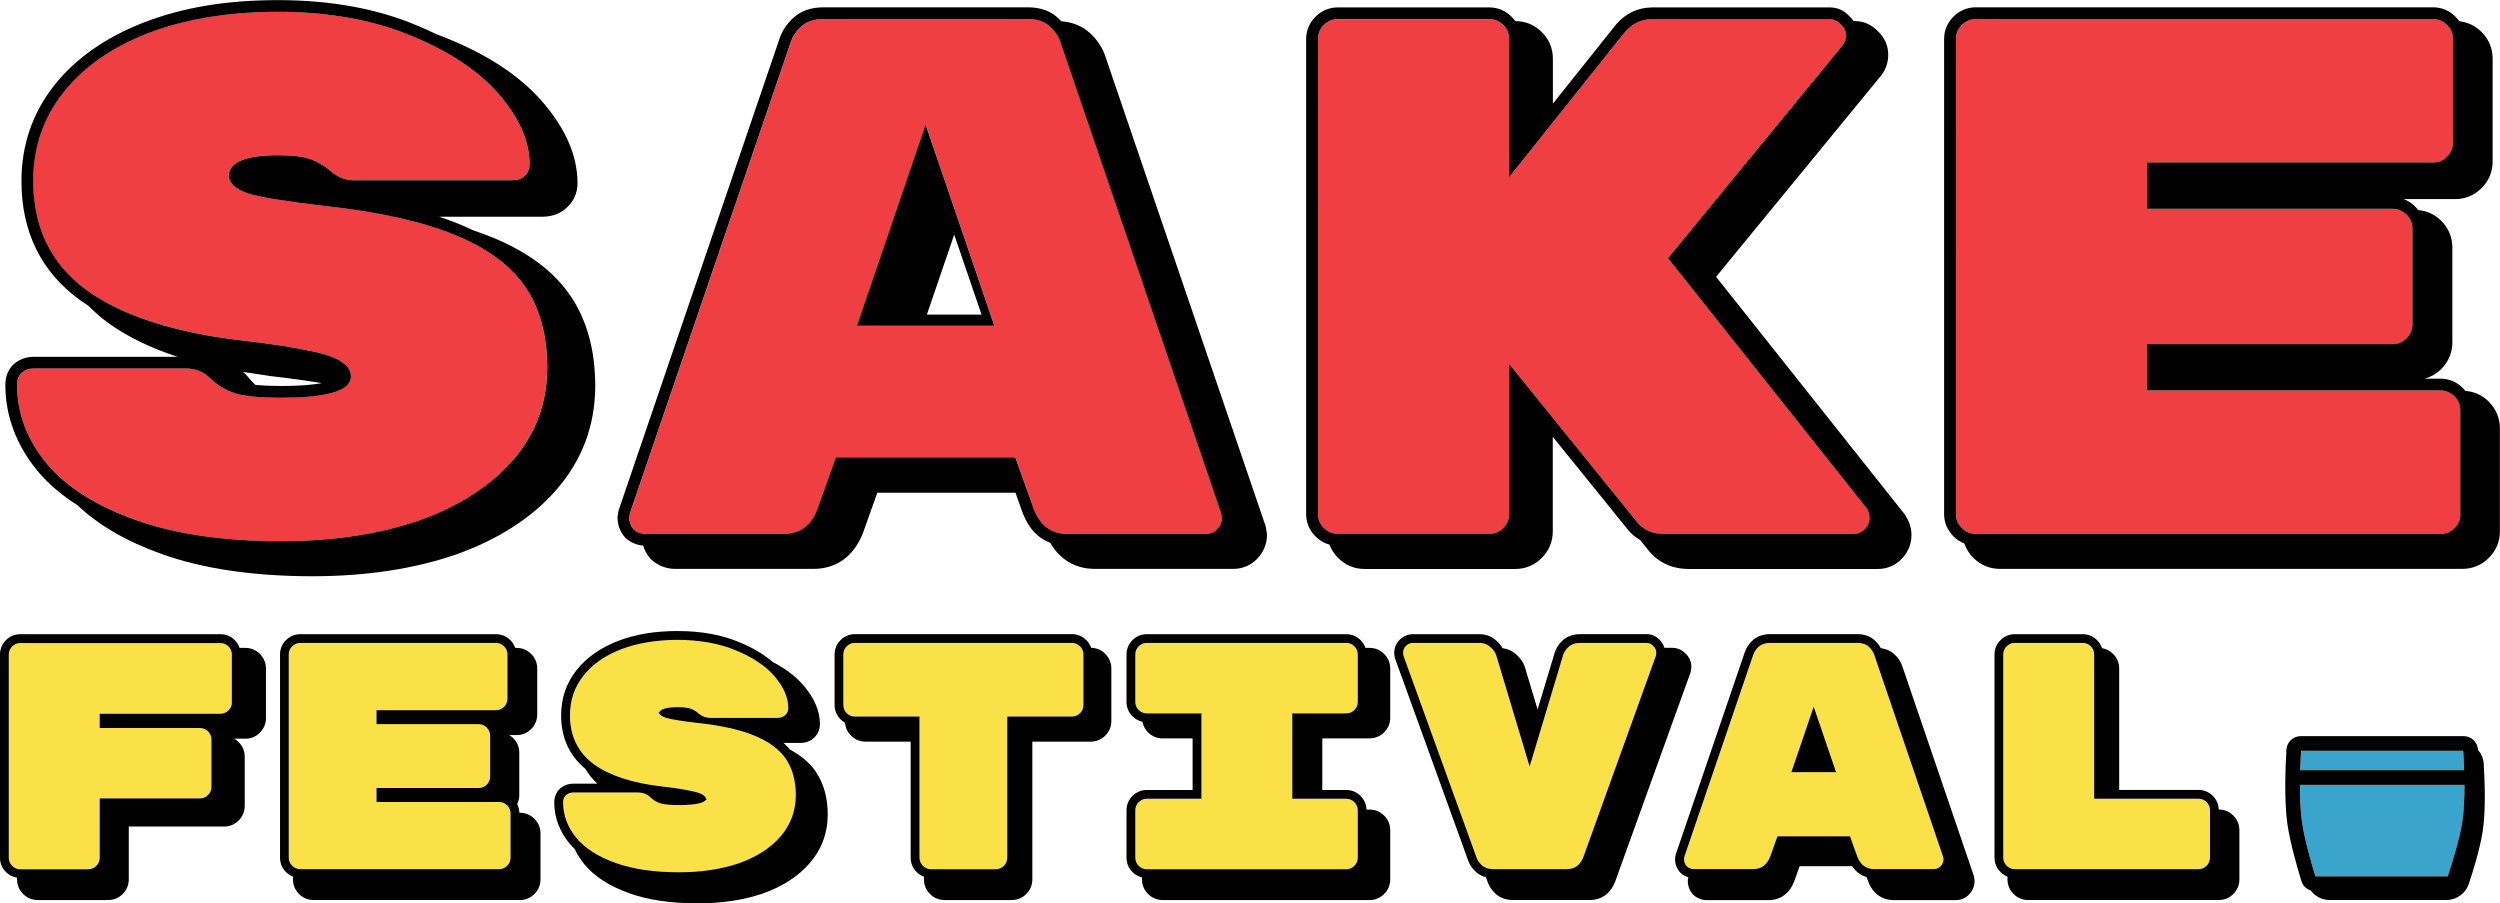 <svg xmlns="http://www.w3.org/2000/svg" id="b" data-name="Layer 2" width="458.18" height="165.55" viewBox="0 0 458.18 165.55"><g id="c" data-name="Layer 1"><g><path d="m24.82,95.28c7.24,2.59,16.22,3.91,26.68,3.91,9.39,0,17.87-1.27,25.21-3.78,7.32-2.59,13.12-6.31,17.24-11.05,4.2-4.83,6.33-10.54,6.33-16.98,0-5.9-1.36-10.89-4.04-14.82-2.68-3.93-7.08-7.15-13.07-9.57-5.91-2.42-13.88-4.18-23.72-5.26-6.98-.81-11.68-1.57-13.99-2.28h-.02s-.02-.01-.02-.01c-2.33-.8-3.5-1.89-3.5-3.23,0-2.5,3.04-3.77,9.03-3.77,2.81,0,4.84.26,6.2.81,1.34.53,2.52,1.26,3.52,2.17,1.25,1.07,2.65,1.61,4.17,1.61h28.97c.99,0,1.73-.26,2.27-.79l.02-.02.02-.02c.61-.53.92-1.25.92-2.14,0-4.11-1.86-8.38-5.53-12.67-3.67-4.29-9.06-7.92-16.03-10.78-4.95-2.09-10.54-3.45-16.68-4.07.02,0,.03,0,.05,0-.14-.01-.28-.02-.42-.04-.4-.04-.8-.07-1.2-.1-.2-.02-.41-.03-.62-.05-.42-.03-.84-.05-1.26-.08-.2-.01-.41-.02-.61-.03-.44-.02-.89-.04-1.33-.05-.19,0-.37-.01-.56-.02-.62-.01-1.24-.02-1.87-.02-.01,0-.02,0-.04,0,0,0,0,0,0,0-1.09,0-2.16.02-3.22.06-.07,0-.14,0-.21,0-.96.04-1.91.09-2.84.16-.19.01-.37.03-.56.04-.81.07-1.61.15-2.41.24-.28.03-.56.07-.84.1-.71.09-1.42.19-2.11.3-.31.05-.62.1-.93.15-.68.12-1.36.25-2.03.38-.27.06-.54.11-.81.17-.73.16-1.44.33-2.15.51-.17.05-.35.09-.52.14-.8.22-1.59.45-2.36.69-.07.02-.13.04-.2.06-.86.28-1.69.57-2.52.88,0,0,0,0-.01,0-6.74,2.61-11.95,6.24-15.63,10.92-3.63,4.6-5.47,9.91-5.52,15.91,0,.09,0,.17,0,.26,0,0,0,0,0,0,0,.48.01.96.03,1.43,0,.12.01.24.02.36.02.4.05.79.09,1.18,0,.07.01.15.02.22.1.98.25,1.94.45,2.87,0,.02,0,.03.01.05.61,2.85,1.69,5.44,3.21,7.76.01.02.02.04.04.06.25.38.51.75.78,1.11.02.03.04.05.06.08.17.22.34.44.52.66,0-.01,0-.02-.01-.03,1.3,1.6,2.84,3.05,4.63,4.35,6.52,4.64,16.04,7.73,28.29,9.16,5.44.62,9.62,1.26,12.42,1.89,2.85.54,4.84,1.21,5.91,2.02h0c1.16.72,1.75,1.62,1.75,2.7,0,1.78-2.03,2.96-6.06,3.52-.01,0-.03,0-.04,0-.32.04-.65.08-.99.12-.07,0-.13.01-.2.02-.3.03-.61.05-.92.08-.17.01-.35.03-.53.04-.16.01-.34.02-.51.03-.36.02-.73.04-1.1.05-.78.03-1.6.04-2.46.04-3.4,0-6.05-.22-7.9-.66h-.02s-.02-.01-.02-.01c-1.88-.54-3.59-1.53-5.1-2.94h-.01s-.01-.02-.01-.02c-.94-.94-2.12-1.49-3.53-1.68h0s-.03,0-.04,0c-.15-.02-.3-.04-.45-.05-.18-.01-.37-.02-.57-.02H6.23s-.01,0-.02,0c-.88,0-1.61.26-2.23.78-.01.01-.03.02-.04.03-.03.03-.04.06-.07.08-.49.54-.74,1.21-.74,2.07,0,.06,0,.11,0,.17.03,4.49,1.41,8.68,4.12,12.57.1.15.22.3.33.45.09.12.17.24.26.36.19.25.39.5.59.75.02.02.03.04.04.06,0,0,0,0,0,0,.02.02.04.05.06.07,3.57,4.28,9.06,7.78,16.3,10.37Z" style="fill: #ef3f43;"></path><path d="m189.46,93.28c1.15,3.02,3.19,4.56,6.06,4.56h25.47c.82,0,1.48-.26,2.02-.81.63-.63.94-1.34.94-2.16h0l-.13-.81L194.45,7.98v-.02s-.01-.02-.01-.02c-.36-1.16-1.04-2.21-2.02-3.1-.98-.89-2.34-1.35-4.04-1.35h-37.46c-1.7,0-3.06.45-4.04,1.35-.98.89-1.66,1.93-2.01,3.07v.02s-.01.02-.01.02l-29.38,86.11-.13.81h0c0,.82.26,1.52.81,2.16h0c.63.54,1.34.81,2.16.81h25.47c2.86,0,4.91-1.55,6.07-4.6l3.11-8.7.26-.72h32.88l.26.72m-7.13-24.84h-22.15l.97-2.85,9.57-28.03,2.04-5.98,2.04,5.98,9.57,28.03.97,2.85h-3.01Z" style="fill: #ef3f43;"></path><path d="m304.89,97.84h34.77c.82,0,1.48-.26,2.02-.81.63-.64.94-1.34.94-2.16,0-.62-.18-1.21-.54-1.75l-35.85-45.14-.54-.68.55-.67,31.38-38.27c.46-.55.68-1.17.68-1.89,0-.78-.3-1.45-.9-1.98l-.05-.04-.04-.05c-.21-.23-.44-.4-.69-.55h0s0,0-.01,0c-.14-.08-.28-.14-.42-.19-.07-.02-.14-.05-.21-.07-.06-.01-.12-.03-.18-.04-.15-.03-.3-.05-.47-.05h-32.48s-.07,0-.1,0c-1.01.01-1.93.23-2.77.64-.77.38-1.48.92-2.11,1.64l-.02.02s0,0,0,0l-19.35,24.25-1.92,2.41V7.14c0-1-.35-1.83-1.08-2.56-.62-.62-1.31-.96-2.12-1.05-.01,0-.02,0-.04,0-.13-.01-.26-.02-.39-.02,0,0,0,0,0,0h-27.76s-.04,0-.05,0c-.97.01-1.79.36-2.51,1.08-.73.73-1.08,1.56-1.08,2.56v87.06c0,1,.35,1.84,1.08,2.56.73.73,1.56,1.08,2.56,1.08h27.76c1,0,1.83-.35,2.56-1.08.73-.73,1.08-1.56,1.08-2.56v-27.49l1.92,2.37,21.53,26.61c1.18,1.45,2.76,2.15,4.85,2.15Z" style="fill: #ef3f43;"></path><path d="m359.55,96.76s.02.02.04.03c.72.7,1.54,1.05,2.52,1.05h85.17c1,0,1.83-.35,2.56-1.08.73-.73,1.08-1.56,1.08-2.56v-19c0-1-.35-1.83-1.08-2.56-.7-.7-1.52-1.05-2.48-1.07-.03,0-.06,0-.08,0h-53.77v-8.49h45.01c1,0,1.83-.35,2.56-1.08.73-.73,1.08-1.56,1.08-2.56v-17.52c0-1-.35-1.83-1.08-2.56-.57-.57-1.21-.91-1.94-1.03,0,0,0,0-.01,0-.2-.03-.4-.05-.6-.05,0,0,0,0,0,0h-37.51s-6.43,0-6.43,0h-1.08v-8.49h52.42c1,0,1.83-.35,2.56-1.08.73-.73,1.08-1.56,1.08-2.56V7.14c0-1-.35-1.83-1.08-2.56-.62-.62-1.31-.96-2.12-1.05-.01,0-.02,0-.03,0-.13-.01-.26-.02-.4-.02,0,0,0,0,0,0h-83.82s-.04,0-.06,0c-.93.01-1.73.34-2.42,1-.03.03-.05.05-.08.07-.03.03-.06.07-.09.1-.66.7-.99,1.51-.99,2.46v87.06c0,.98.34,1.81,1.05,2.53.01.01.02.02.03.03Z" style="fill: #ef3f43;"></path></g><g><path d="m3.71,159.29h12.46c.56,0,1.07-.21,1.48-.62.41-.41.62-.92.62-1.48v-10.88h18.38c.56,0,1.07-.21,1.48-.62.41-.4.62-.92.62-1.48v-8.71c0-.56-.21-1.07-.62-1.48-.4-.41-.92-.62-1.48-.62h-18.38v-2.61h22.13c.56,0,1.07-.21,1.48-.62.4-.41.62-.92.62-1.48v-8.77c0-.56-.21-1.07-.62-1.48-.4-.41-.92-.62-1.48-.62H3.71c-.56,0-1.07.21-1.48.62-.41.4-.62.92-.62,1.48v37.26c0,.56.21,1.07.62,1.48.4.41.92.62,1.48.62Z" style="fill: #fae147;"></path><path d="m55.02,159.29h36.45c.56,0,1.07-.21,1.48-.62.41-.41.62-.92.62-1.48v-8.13c0-.56-.21-1.07-.62-1.48s-.92-.62-1.48-.62h-22.47v-2.56h18.73c.56,0,1.07-.21,1.48-.62.41-.4.62-.92.62-1.48v-7.5c0-.56-.21-1.07-.62-1.48-.4-.41-.92-.62-1.48-.62h-18.73v-2.56h21.9c.56,0,1.07-.21,1.48-.62.41-.4.62-.92.62-1.48v-8.13c0-.56-.21-1.07-.62-1.48-.4-.41-.92-.62-1.48-.62h-35.88c-.56,0-1.07.21-1.48.62-.4.41-.62.92-.62,1.48v37.26c0,.56.21,1.07.62,1.48.4.41.92.62,1.48.62Z" style="fill: #fae147;"></path><path d="m112.85,158.16c3.16,1.13,7.06,1.7,11.6,1.7,4.08,0,7.77-.55,10.97-1.65,3.23-1.14,5.79-2.79,7.61-4.88,1.89-2.17,2.84-4.73,2.84-7.62,0-2.64-.61-4.87-1.82-6.65-1.21-1.77-3.17-3.22-5.84-4.29-2.57-1.05-6.03-1.82-10.29-2.29-2.95-.34-4.92-.66-5.88-.95-.47-.16-.8-.34-.98-.54l-.34-.36.33-.37c.23-.26.94-.68,3.18-.68,1.12,0,1.94.1,2.45.31.52.21.97.48,1.35.83.64.55,1.36.82,2.14.82h12.4c.69,0,1.11-.26,1.35-.5.38-.33.57-.78.57-1.31,0-1.89-.84-3.83-2.49-5.77-1.63-1.9-4-3.5-7.06-4.76-3.05-1.29-6.65-1.95-10.71-1.95s-7.37.58-10.35,1.71c-2.96,1.15-5.29,2.77-6.92,4.84-1.65,2.09-2.48,4.53-2.48,7.26,0,3.86,1.49,6.9,4.44,9.03,2.87,2.04,7.03,3.4,12.36,4.02,2.31.26,4.09.54,5.27.8,1.43.27,2.05.56,2.35.79.2.12.34.25.41.39l.22.39-.34.29c-.42.35-1.57.76-4.73.76-1.39,0-2.51-.09-3.25-.27-.72-.21-1.37-.58-1.96-1.13-.6-.6-1.39-.91-2.34-.91h-11.82c-.51,0-.97.16-1.32.46l-.05.04c-.33.33-.5.78-.5,1.3,0,2.35.82,4.54,2.43,6.52,1.59,1.91,4.02,3.46,7.21,4.6Z" style="fill: #fae147;"></path><path d="m169.15,158.67c.4.41.92.62,1.48.62h11.88c.56,0,1.07-.21,1.48-.62.4-.41.62-.92.62-1.48v-25.88h11.86c.56,0,1.07-.21,1.48-.62.4-.41.62-.92.62-1.48v-9.29c0-.56-.21-1.07-.62-1.48-.4-.41-.92-.62-1.48-.62h-39.8c-.56,0-1.07.21-1.48.62-.41.4-.62.92-.62,1.48v9.29c0,.56.21,1.07.62,1.48.4.41.92.62,1.48.62h11.86v25.88c0,.56.21,1.07.62,1.48Z" style="fill: #fae147;"></path><path d="m210.17,159.29h36.57c.56,0,1.07-.21,1.48-.62.4-.41.62-.92.62-1.48v-8.71c0-.56-.21-1.07-.62-1.48-.41-.41-.92-.62-1.48-.62h-9.9v-15.65h9.9c.56,0,1.07-.21,1.48-.62.4-.41.62-.92.62-1.48v-8.71c0-.56-.21-1.07-.62-1.48-.41-.41-.92-.62-1.48-.62h-36.57c-.56,0-1.07.21-1.48.62-.41.4-.62.92-.62,1.48v8.71c0,.56.21,1.07.62,1.48.4.41.92.62,1.48.62h10.02v15.65h-10.02c-.56,0-1.07.21-1.48.62-.41.4-.62.92-.62,1.48v8.71c0,.56.21,1.07.62,1.48.4.41.92.62,1.48.62Z" style="fill: #fae147;"></path><path d="m270.61,157.2c.18.5.52.98,1,1.42l.03.03c.52.43,1.2.64,2.01.64h13.44c.82,0,1.49-.22,2-.63l.03-.03c.49-.44.85-.98,1.07-1.6l13.28-36.85.07-.5v-.04c0-.49-.18-.9-.58-1.26-.33-.36-.75-.54-1.23-.54h-12.17c-.86,0-1.57.24-2.09.72-.49.45-.84.98-1.02,1.57l-6.12,20.37-6.12-20.39c-.18-.55-.54-1.04-1.08-1.51-.52-.51-1.2-.76-2.02-.76h-12.17c-.49,0-.94.19-1.3.56-.33.33-.5.76-.5,1.25v.04l.07.5,13.4,37.02Z" style="fill: #fae147;"></path><path d="m343.48,159.29h10.9c.49,0,.92-.17,1.25-.5.37-.37.56-.82.56-1.3v-.04l-.07-.43-12.58-36.88c-.18-.59-.52-1.12-1.02-1.57-.52-.48-1.23-.72-2.09-.72h-16.03c-.86,0-1.57.24-2.09.72-.49.44-.83.97-1.01,1.55l-12.59,36.9-.07.43v.04c0,.47.16.91.48,1.27l.03.03.03.03c.36.31.8.48,1.27.48h10.9c1.47,0,2.52-.78,3.1-2.32l1.31-3.68h13.31l1.32,3.69c.59,1.53,1.63,2.31,3.1,2.31Zm-15.17-17.79l4.1-12,4.1,12h-8.19Z" style="fill: #f9e147;"></path><path d="m369.24,159.29h33.68c.56,0,1.07-.21,1.48-.62.4-.4.62-.92.62-1.48v-8.71c0-.56-.21-1.07-.62-1.48s-.92-.62-1.48-.62h-19.13v-26.45c0-.56-.21-1.07-.62-1.48-.4-.41-.92-.62-1.48-.62h-12.46c-.56,0-1.07.21-1.48.62s-.62.92-.62,1.48v37.26c0,.56.21,1.07.62,1.48.41.41.92.62,1.48.62Z" style="fill: #f9e147;"></path></g><g><path d="m421.88,150.59c.45,3.21,1.73,7.65,2.46,10.05h24.26c.8-2.4,2.19-6.85,2.68-10.07.3-1.98.39-4.39.39-6.7h-30.15c0,2.32.08,4.74.36,6.73Z" style="fill: #3ba4cc;"></path><path d="m421.72,137.61c-.06.97-.12,2.2-.16,3.56h30.05c-.04-1.35-.11-2.58-.17-3.56h-29.72Z" style="fill: #3ba4cc;"></path></g><g><path d="m104.47,54.11c-3.04-4.46-7.91-8.06-14.48-10.7-1.04-.42-2.14-.83-3.29-1.21-.87-.42-1.77-.82-2.72-1.2-1.1-.45-2.27-.88-3.5-1.28h18.9c2.24,0,3.66-.88,4.48-1.66,1.3-1.15,1.98-2.71,1.98-4.52,0-4.89-2.11-9.84-6.28-14.71-3.98-4.67-9.77-8.57-17.18-11.62-.79-.33-1.6-.65-2.42-.95-1.17-.57-2.38-1.11-3.64-1.63-7.22-3.05-15.76-4.61-25.35-4.61s-17.44,1.36-24.49,4.05c-7.08,2.74-12.65,6.64-16.56,11.6-3.97,5.04-5.99,10.93-5.99,17.51,0,9.31,3.61,16.66,10.73,21.82.49.35,1.01.69,1.53,1.03,1.12,1.15,2.36,2.22,3.73,3.22h.01s.01.02.01.02c3.46,2.46,7.67,4.51,12.6,6.12H6.23c-1.4,0-2.68.46-3.69,1.33l-.06.05-.06.06c-.94.94-1.44,2.21-1.44,3.68,0,5.7,1.98,11.01,5.88,15.78,1.95,2.34,4.41,4.45,7.35,6.31,3.82,3.64,8.98,6.64,15.4,8.93,7.56,2.71,16.87,4.08,27.66,4.08,9.71,0,18.5-1.32,26.14-3.93h.02s.02-.01.02-.01c7.83-2.77,14.07-6.78,18.54-11.93,4.71-5.41,7.1-11.81,7.1-19.03,0-6.54-1.54-12.12-4.59-16.58Zm-10.52,30.25c-4.11,4.74-9.92,8.46-17.24,11.05-7.34,2.51-15.82,3.78-25.21,3.78-10.46,0-19.44-1.31-26.68-3.91-7.24-2.59-12.73-6.08-16.3-10.37-.02-.02-.04-.05-.06-.07,0,0,0,0,0,0-.02-.02-.03-.04-.04-.06-.2-.25-.4-.5-.59-.75-.09-.12-.18-.24-.26-.36-.11-.15-.22-.3-.33-.45-2.71-3.89-4.08-8.08-4.12-12.57,0-.06,0-.11,0-.17,0-.86.25-1.54.74-2.07.02-.03.04-.06.07-.08.01-.01.03-.02.04-.03.62-.52,1.35-.78,2.23-.78,0,0,.01,0,.02,0h27.63c.19,0,.38,0,.57.02.15.01.3.03.45.05.01,0,.03,0,.04,0h0c1.41.18,2.59.74,3.53,1.68h.01s.01.02.01.02c1.5,1.42,3.22,2.41,5.1,2.94h.02s.02.01.02.01c1.85.44,4.51.66,7.9.66.87,0,1.68-.02,2.46-.04.38-.01.75-.03,1.1-.05.17,0,.34-.02.51-.03.18-.01.35-.02.53-.04.31-.02.62-.05.92-.08.07,0,.13-.01.2-.02.34-.04.67-.07.99-.12.01,0,.03,0,.04,0,4.03-.56,6.06-1.74,6.06-3.52,0-1.07-.59-1.98-1.75-2.7h0c-1.07-.8-3.06-1.48-5.91-2.02-2.8-.63-6.97-1.27-12.42-1.89-12.25-1.43-21.77-4.51-28.29-9.16-1.79-1.3-3.32-2.75-4.63-4.35,0,.01,0,.02.01.03-.18-.22-.35-.44-.52-.66-.02-.03-.04-.05-.06-.08-.27-.36-.53-.73-.78-1.11-.01-.02-.02-.04-.04-.06-1.53-2.32-2.6-4.9-3.21-7.76,0-.02,0-.03-.01-.05-.2-.93-.35-1.88-.45-2.87,0-.07-.01-.15-.02-.22-.04-.39-.07-.78-.09-1.18,0-.12-.01-.24-.02-.36-.02-.47-.03-.94-.03-1.43,0,0,0,0,0,0,0-.09,0-.17,0-.26.05-6,1.89-11.31,5.52-15.91,3.68-4.67,8.89-8.31,15.63-10.92,0,0,0,0,.01,0,.82-.31,1.66-.61,2.52-.88.06-.02.13-.04.2-.06.77-.25,1.56-.48,2.36-.69.17-.05.35-.09.52-.14.71-.18,1.42-.35,2.15-.51.27-.06.54-.12.81-.17.67-.14,1.34-.26,2.03-.38.31-.05.62-.1.93-.15.7-.11,1.4-.21,2.11-.3.28-.04.56-.07.84-.1.79-.09,1.6-.17,2.41-.24.19-.02.37-.03.56-.04.93-.07,1.88-.12,2.84-.16.07,0,.14,0,.21,0,1.06-.04,2.13-.06,3.22-.06,0,0,0,0,0,0,.01,0,.02,0,.04,0,.63,0,1.25,0,1.87.02.19,0,.37.01.56.02.45.01.89.03,1.33.05.2,0,.41.02.61.03.42.02.84.05,1.26.08.21.01.41.03.62.05.4.03.8.07,1.2.1.14.01.28.02.42.04-.02,0-.03,0-.05,0,6.14.62,11.73,1.97,16.68,4.07,6.97,2.86,12.36,6.48,16.03,10.78,3.67,4.29,5.53,8.55,5.53,12.67,0,.88-.31,1.6-.92,2.14l-.02.02-.02.02c-.54.53-1.29.79-2.27.79h-28.97c-1.52,0-2.92-.54-4.17-1.61-1-.9-2.18-1.63-3.52-2.17-1.36-.54-3.39-.81-6.2-.81-5.99,0-9.03,1.27-9.03,3.77,0,1.34,1.18,2.43,3.5,3.23h.02s.02.01.02.01c2.3.71,7.01,1.47,13.99,2.28,9.83,1.07,17.81,2.84,23.72,5.26,5.99,2.41,10.38,5.63,13.07,9.57,2.68,3.93,4.04,8.92,4.04,14.82,0,6.44-2.13,12.15-6.33,16.98Zm-49.43-16.2l5.11.77c3.77.43,6.89.87,9.34,1.29-1.59.29-3.95.52-7.46.52-1.78,0-3.33-.07-4.67-.19-.12-.1-.24-.21-.36-.32-1.02-1.01-1.3-1.64-1.9-2l-.05-.07Z" style="fill: #010101;"></path><g><path d="m171.68,28.82l-2.04-5.98-2.04,5.98-9.57,28.03-.97,2.85h25.17l-.97-2.85-9.57-28.03Zm-1.81,28.84l5.01-14.66,5.01,14.66h-10.01Z" style="fill: #010101;"></path><path d="m232.14,97.53l-.13-.81-.04-.26-.09-.25-29.24-85.7c-.53-1.7-1.51-3.2-2.91-4.48-1.38-1.26-3.14-1.97-5.23-2.14-.2-.22-.41-.43-.64-.64-1.39-1.27-3.24-1.91-5.49-1.91h-37.46c-2.25,0-4.1.64-5.49,1.91-1.26,1.15-2.15,2.5-2.62,4.03l-29.37,86.09-.06.17-.03.17-.13.81-.03.18v.18c0,1.31.46,2.55,1.33,3.56l.11.13.13.11c.9.77,1.97,1.22,3.12,1.31.26.85.69,1.64,1.29,2.34l.16.19.19.16c1.21,1.04,2.68,1.58,4.25,1.58h25.36c4.21,0,7.42-2.36,9.06-6.64v-.03s.02-.03.02-.03l2.59-7.25h25.32l1.32,3.69v.02s.02.02.02.02c1.22,3.18,3.12,4.73,5.03,5.44,1.79,3.1,4.63,4.78,8.17,4.78h25.36c1.67,0,3.15-.61,4.3-1.75,1.23-1.23,1.89-2.77,1.89-4.43v-.27l-.04-.26Zm-8.19-2.66c0,.82-.31,1.52-.94,2.16-.54.54-1.21.81-2.02.81h-25.47c-2.86,0-4.9-1.54-6.06-4.56l-3.12-8.74-.26-.72h-32.88l-.26.72-3.11,8.7c-1.17,3.06-3.21,4.6-6.07,4.6h-25.47c-.82,0-1.52-.26-2.16-.81h0c-.54-.64-.81-1.34-.81-2.16h0s.13-.81.13-.81L144.84,7.95v-.02s.01-.02.01-.02c.35-1.14,1.03-2.17,2.01-3.07.98-.89,2.34-1.35,4.04-1.35h37.46c1.7,0,3.06.45,4.04,1.35.98.89,1.66,1.94,2.02,3.1v.02s.01.02.01.02l29.37,86.08.13.81h0Z" style="fill: #010101;"></path></g><path d="m349.27,94.53l-.07-.11-.08-.11-34.61-43.58,30.15-36.76c.91-1.1,1.4-2.46,1.4-3.93,0-1.65-.67-3.17-1.88-4.3-1.13-1.22-2.65-1.88-4.3-1.88h-.18c-.22-.33-.48-.65-.8-.93-.94-1.03-2.16-1.57-3.55-1.57h-32.48c-2.61,0-4.83,1.02-6.6,3.02l-.04.04-.03.04-11.6,14.54v-8.27c0-1.84-.7-3.51-2.02-4.84-1.32-1.32-3-2.02-4.84-2.02h-.04c-.2-.28-.42-.55-.67-.8-1.12-1.12-2.53-1.71-4.09-1.71h-27.76c-1.55,0-2.97.59-4.09,1.71-1.12,1.12-1.71,2.53-1.71,4.09v87.06c0,1.55.59,2.97,1.71,4.09.74.74,1.62,1.25,2.57,1.51.34.9.87,1.72,1.58,2.44,1.32,1.32,2.99,2.02,4.84,2.02h27.64c1.84,0,3.51-.7,4.84-2.02,1.32-1.32,2.02-3,2.02-4.84v-17.36l13.76,17.01c.64.78,1.39,1.41,2.23,1.88l1.6,1.98c1.78,2.19,4.32,3.35,7.34,3.35h34.62c1.67,0,3.15-.61,4.3-1.75,1.23-1.24,1.89-2.77,1.89-4.43,0-1.27-.36-2.46-1.08-3.54Zm-7.59,2.5c-.54.54-1.21.81-2.02.81h-34.77c-2.09,0-3.67-.71-4.85-2.15l-21.53-26.61-1.92-2.37v27.49c0,1-.35,1.83-1.08,2.56-.73.73-1.56,1.08-2.56,1.08h-27.76c-1,0-1.83-.35-2.56-1.08-.73-.72-1.08-1.56-1.08-2.56V7.14c0-1,.35-1.84,1.08-2.56.71-.71,1.53-1.06,2.51-1.08.02,0,.04,0,.05,0h27.76s0,0,0,0c.13,0,.27,0,.39.02.01,0,.02,0,.04,0,.81.09,1.5.44,2.12,1.05.73.73,1.08,1.56,1.08,2.56v25.34l1.92-2.41,19.35-24.25s0,0,0,0l.02-.02c.63-.72,1.34-1.26,2.11-1.64.84-.42,1.76-.63,2.77-.64.04,0,.07,0,.1,0h32.48c.16,0,.32.02.47.05.06.01.12.02.18.04.07.02.14.04.21.07.15.05.29.11.42.19,0,0,0,0,.01,0h0c.25.14.48.32.69.55l.04.05.05.04c.59.53.9,1.2.9,1.98,0,.73-.22,1.34-.68,1.89l-31.38,38.27-.55.67.54.68,35.85,45.14c.36.54.54,1.12.54,1.75,0,.82-.31,1.52-.94,2.16Z" style="fill: #010101;"></path><path d="m456.16,73.64c-1.2-1.2-2.68-1.88-4.32-2-.14-.18-.3-.36-.47-.53-1.12-1.12-2.53-1.71-4.09-1.71h-2.95c1.15-.3,2.21-.9,3.1-1.79,1.32-1.32,2.02-2.99,2.02-4.84v-17.44c0-1.84-.7-3.51-2.02-4.84-1.18-1.18-2.64-1.86-4.25-1.99-.17-.23-.36-.46-.58-.67-.61-.61-1.3-1.05-2.06-1.34h9.43c1.84,0,3.52-.7,4.84-2.02,1.32-1.32,2.02-2.99,2.02-4.84V10.71c0-1.84-.7-3.51-2.02-4.84-1.14-1.14-2.55-1.82-4.1-1.98-.2-.29-.43-.57-.7-.84-1.12-1.12-2.53-1.71-4.09-1.71h-83.82c-1.55,0-2.97.59-4.09,1.71-1.12,1.12-1.71,2.53-1.71,4.09v87.06c0,1.55.59,2.97,1.71,4.09.59.59,1.27,1.03,2,1.32.33.97.88,1.86,1.65,2.63,1.32,1.32,2.99,2.02,4.84,2.02h84.8c1.84,0,3.51-.7,4.84-2.02,1.32-1.32,2.02-2.99,2.02-4.84v-18.92c0-1.84-.7-3.51-2.02-4.84Zm-5.24,20.56c0,1-.35,1.83-1.08,2.56-.73.73-1.56,1.08-2.56,1.08h-85.17c-.98,0-1.81-.34-2.52-1.05-.01-.01-.02-.02-.04-.03-.01-.01-.02-.02-.03-.03-.7-.72-1.05-1.54-1.05-2.53V7.14c0-.95.33-1.76.99-2.46.03-.03.06-.07.09-.1.03-.03.05-.05.08-.07.69-.66,1.48-.99,2.42-1,.02,0,.04,0,.06,0h83.82s0,0,0,0c.13,0,.27,0,.4.02.01,0,.02,0,.03,0,.81.09,1.51.43,2.12,1.05.73.73,1.08,1.56,1.08,2.56v19c0,1-.35,1.83-1.08,2.56-.73.73-1.56,1.08-2.56,1.08h-52.42v8.49h7.5s37.51,0,37.51,0c0,0,0,0,0,0,.21,0,.41.02.6.05,0,0,0,0,.01,0,.73.12,1.37.46,1.94,1.03.73.73,1.08,1.56,1.08,2.56v17.52c0,1-.35,1.83-1.08,2.56-.73.73-1.56,1.08-2.56,1.08h-45.01v8.49h7.5s46.27,0,46.27,0c.03,0,.06,0,.08,0,.96.02,1.77.37,2.48,1.07.73.73,1.08,1.56,1.08,2.56v19Z" style="fill: #010101;"></path></g><g><path d="m455.2,139.97c-.06-.98-.46-1.87-1.06-2.56,0-.02,0-.04,0-.06-.09-1.37-1.25-2.44-2.64-2.44h-29.82c-1.4,0-2.56,1.08-2.64,2.46h0c-.19,3.23-.43,9.29.17,13.59.48,3.42,1.82,8.05,2.57,10.51.26.84.9,1.47,1.71,1.73.8,1.08,2.08,1.75,3.5,1.75h21.34c1.89,0,3.55-1.19,4.14-2.97.74-2.23,2.06-6.45,2.54-9.63.6-3.96.37-9.46.18-12.38Zm-33.48-2.37h29.72c.06.98.13,2.2.17,3.56h-30.05c.04-1.35.1-2.58.16-3.56Zm29.56,12.95c-.49,3.22-1.88,7.67-2.68,10.07h-24.26c-.73-2.4-2.01-6.84-2.46-10.05-.28-1.99-.37-4.41-.36-6.73h30.15c0,2.31-.09,4.72-.39,6.7Z" style="fill: #010101;"></path><path d="m47.64,119.85c-.73-.73-1.65-1.11-2.66-1.11h-1.06c-.18-.52-.48-1.01-.89-1.42-.71-.72-1.62-1.09-2.62-1.09H3.71c-1,0-1.91.38-2.62,1.09-.71.72-1.09,1.62-1.09,2.62v37.26c0,1,.38,1.91,1.09,2.62.57.57,1.27.93,2.04,1.04v.32c0,1.02.38,1.94,1.11,2.66.73.73,1.65,1.11,2.66,1.11h12.93c1.02,0,1.94-.38,2.66-1.11.73-.73,1.11-1.65,1.11-2.66v-9.7h17.48c1.02,0,1.94-.38,2.66-1.11.73-.73,1.11-1.65,1.11-2.66v-9.04c0-1.02-.38-1.94-1.11-2.66-.25-.25-.53-.46-.82-.63h2.05c1.02,0,1.94-.38,2.66-1.11.73-.73,1.11-1.65,1.11-2.66v-9.1c0-1.01-.38-1.94-1.11-2.66Zm-5.14,8.86c0,.56-.21,1.07-.62,1.48-.41.41-.92.62-1.48.62h-22.13v2.61h18.38c.56,0,1.07.21,1.48.62.41.41.62.92.62,1.48v8.71c0,.56-.21,1.07-.62,1.48-.4.41-.92.62-1.48.62h-18.38v10.88c0,.56-.21,1.07-.62,1.48-.4.41-.92.62-1.48.62H3.71c-.56,0-1.07-.21-1.48-.62-.41-.41-.62-.92-.62-1.48v-37.26c0-.56.21-1.07.62-1.48.4-.41.92-.62,1.48-.62h36.68c.56,0,1.07.21,1.48.62.41.41.62.92.62,1.48v8.77Z" style="fill: #010101;"></path><path d="m97.95,150.07c-.73-.73-1.65-1.11-2.66-1.11h-.1c-.01-.56-.15-1.1-.4-1.58.25-.51.38-1.06.38-1.65v-7.78c0-1.02-.38-1.94-1.11-2.66-.22-.22-.46-.41-.72-.57h1.35c1.02,0,1.94-.38,2.66-1.11.73-.73,1.11-1.65,1.11-2.66v-8.44c0-1.02-.38-1.94-1.11-2.66-.73-.73-1.65-1.11-2.66-1.11h-.27c-.18-.52-.48-1.01-.89-1.42-.71-.71-1.62-1.09-2.62-1.09h-35.88c-1,0-1.91.38-2.62,1.09-.72.72-1.09,1.62-1.09,2.62v37.26c0,1,.38,1.9,1.09,2.62.38.38.81.66,1.28.84v.52c0,1.01.38,1.93,1.11,2.66.73.73,1.65,1.11,2.66,1.11h37.83c1.02,0,1.94-.38,2.66-1.11.73-.73,1.11-1.65,1.11-2.66v-8.44c0-1.01-.38-1.94-1.11-2.66Zm-4.38,7.12c0,.56-.21,1.07-.62,1.48-.4.41-.92.62-1.48.62h-36.45c-.56,0-1.07-.21-1.48-.62-.41-.41-.62-.92-.62-1.48v-37.26c0-.56.21-1.07.62-1.48.41-.41.92-.62,1.48-.62h35.88c.56,0,1.07.21,1.48.62.4.41.62.92.62,1.48v8.13c0,.56-.21,1.07-.62,1.48-.4.41-.92.62-1.48.62h-21.9v2.56h18.73c.56,0,1.07.21,1.48.62.41.4.62.92.62,1.48v7.5c0,.56-.21,1.07-.62,1.48-.4.41-.92.62-1.48.62h-18.73v2.56h22.47c.56,0,1.07.21,1.48.62s.62.92.62,1.48v8.13Z" style="fill: #010101;"></path><path d="m149.54,141.46c-1.1-1.61-2.69-2.98-4.75-4.08-.36-.43-.75-.84-1.19-1.22h3.08c1.23,0,2.02-.49,2.48-.93.72-.64,1.11-1.54,1.11-2.54,0-2.35-1-4.72-2.97-7.03-1.42-1.67-3.34-3.12-5.69-4.34-1.62-1.4-3.65-2.61-6.08-3.61-3.23-1.37-7.05-2.06-11.32-2.06s-7.77.61-10.92,1.81c-3.24,1.25-5.8,3.05-7.62,5.35-1.88,2.38-2.83,5.16-2.83,8.26,0,4.1,1.49,7.4,4.43,9.82.59,1,1.32,1.91,2.2,2.74h-4.41c-.9,0-1.72.3-2.38.86l-.06.05-.06.06c-.64.64-.98,1.49-.98,2.45,0,2.73.94,5.26,2.79,7.54.3.36.63.69.97,1.03.46.98,1.05,1.92,1.79,2.82,1.84,2.21,4.59,3.97,8.17,5.26,3.45,1.24,7.68,1.86,12.58,1.86,4.41,0,8.41-.6,11.91-1.8,3.61-1.28,6.5-3.14,8.57-5.53,2.22-2.55,3.34-5.56,3.34-8.96,0-3.06-.73-5.69-2.17-7.8Zm-6.52,11.87c-1.82,2.1-4.38,3.74-7.61,4.88-3.2,1.09-6.89,1.65-10.97,1.65-4.54,0-8.44-.57-11.6-1.7-3.19-1.14-5.62-2.69-7.21-4.6-1.61-1.98-2.43-4.17-2.43-6.52,0-.52.17-.97.5-1.3l.05-.04c.35-.3.81-.46,1.32-.46h11.82c.95,0,1.74.31,2.34.91.58.55,1.24.93,1.96,1.13.75.18,1.86.27,3.25.27,3.16,0,4.32-.42,4.73-.76l.34-.29-.22-.39c-.08-.14-.22-.27-.41-.39-.31-.23-.93-.53-2.35-.79-1.18-.27-2.96-.54-5.27-.8-5.33-.62-9.49-1.97-12.36-4.02-2.94-2.14-4.44-5.18-4.44-9.03,0-2.73.83-5.17,2.48-7.26,1.63-2.07,3.96-3.7,6.92-4.84,2.97-1.13,6.45-1.71,10.35-1.71s7.66.65,10.71,1.95c3.06,1.26,5.44,2.86,7.06,4.76,1.65,1.94,2.49,3.88,2.49,5.77,0,.54-.19.98-.57,1.31-.24.23-.66.5-1.35.5h-12.4c-.78,0-1.5-.28-2.14-.82-.38-.35-.83-.62-1.35-.83-.51-.2-1.34-.31-2.45-.31-2.24,0-2.95.43-3.18.68l-.33.37.34.36c.18.2.52.38.98.54.96.29,2.93.61,5.88.95,4.26.46,7.72,1.23,10.29,2.29,2.66,1.07,4.63,2.52,5.84,4.29,1.21,1.78,1.82,4.01,1.82,6.65,0,2.89-.96,5.45-2.84,7.62Z" style="fill: #010101;"></path><path d="m202.59,119.84c-.71-.71-1.62-1.1-2.61-1.11-.18-.52-.48-1.01-.89-1.42-.72-.72-1.62-1.09-2.62-1.09h-39.8c-1,0-1.91.38-2.62,1.09-.71.71-1.09,1.62-1.09,2.62v9.29c0,1,.38,1.91,1.09,2.62.25.25.53.46.82.63.07.89.45,1.69,1.09,2.34.73.73,1.65,1.11,2.66,1.11h8.28v21.28c0,1,.38,1.91,1.09,2.62.39.39.84.68,1.34.86v.5c0,1.01.38,1.93,1.11,2.66.73.73,1.65,1.11,2.66,1.11h12.33c1.02,0,1.94-.38,2.66-1.11.73-.73,1.11-1.65,1.11-2.66v-25.26h10.71c1.01,0,1.94-.38,2.66-1.11.73-.73,1.11-1.65,1.11-2.66v-9.64c0-1.01-.38-1.93-1.11-2.66Zm-4.03,9.38c0,.56-.21,1.07-.62,1.48-.41.41-.92.62-1.48.62h-11.86v25.88c0,.56-.21,1.07-.62,1.48-.41.41-.92.62-1.48.62h-11.88c-.56,0-1.07-.21-1.48-.62-.4-.41-.62-.92-.62-1.48v-25.88h-11.86c-.56,0-1.07-.21-1.48-.62-.4-.41-.62-.92-.62-1.48v-9.29c0-.56.21-1.07.62-1.48.4-.41.91-.62,1.48-.62h39.8c.56,0,1.07.21,1.48.62.41.41.62.92.62,1.48v9.29Z" style="fill: #010101;"></path><path d="m251.02,135.32c1.01,0,1.94-.38,2.66-1.11.73-.73,1.11-1.65,1.11-2.66v-9.04c0-1.01-.38-1.93-1.11-2.66-.73-.73-1.65-1.11-2.66-1.11h-.77c-.18-.52-.48-1-.89-1.42-.72-.72-1.62-1.09-2.62-1.09h-36.57c-1,0-1.91.38-2.62,1.09-.71.71-1.09,1.62-1.09,2.62v8.71c0,1,.38,1.91,1.09,2.62.52.52,1.14.86,1.82,1.01.14.73.49,1.39,1.04,1.94.73.73,1.65,1.11,2.66,1.11h5.5v9.45h-8.4c-1,0-1.91.38-2.62,1.09-.71.71-1.09,1.62-1.09,2.62v8.71c0,1,.38,1.91,1.09,2.62.5.5,1.1.83,1.75.99v.37c0,1.02.38,1.94,1.11,2.66.73.73,1.65,1.11,2.66,1.11h37.95c1.02,0,1.94-.38,2.66-1.11.73-.73,1.11-1.65,1.11-2.66v-9.04c0-1.01-.38-1.93-1.11-2.66-.73-.73-1.65-1.11-2.66-1.11h-.58c-.03-.95-.4-1.81-1.09-2.5-.72-.72-1.62-1.09-2.62-1.09h-4.39v-9.45h8.68Zm-4.28,11.07c.56,0,1.07.21,1.48.62.4.41.62.92.62,1.48v8.71c0,.56-.21,1.07-.62,1.48-.41.41-.92.62-1.48.62h-36.57c-.56,0-1.07-.21-1.48-.62-.4-.41-.62-.92-.62-1.48v-8.71c0-.56.21-1.07.62-1.48.4-.41.92-.62,1.48-.62h10.02v-15.65h-10.02c-.56,0-1.07-.21-1.48-.62-.41-.4-.62-.91-.62-1.48v-8.71c0-.56.21-1.07.62-1.48.4-.41.91-.62,1.48-.62h36.57c.56,0,1.07.21,1.48.62.41.41.62.92.62,1.48v8.71c0,.56-.21,1.07-.62,1.48-.41.41-.92.62-1.48.62h-9.9v15.65h9.9Z" style="fill: #010101;"></path><path d="m308.91,119.78c-.64-.68-1.49-1.05-2.42-1.05h-1.45c-.16-.56-.47-1.07-.9-1.48-.63-.67-1.47-1.03-2.39-1.03h-12.17c-1.59,0-2.61.62-3.18,1.14-.71.65-1.21,1.42-1.48,2.29l-3.12,10.38-2.34-7.78-.02-.06c-.28-.84-.8-1.59-1.55-2.23-.68-.65-1.54-1.04-2.51-1.17-.29-.5-.66-.96-1.14-1.37-.82-.78-1.9-1.19-3.12-1.19h-12.17c-.92,0-1.77.36-2.45,1.04-.64.64-.98,1.47-.98,2.39v.15l.02.15.06.4.03.22.08.21,13.38,36.97c.27.76.76,1.45,1.44,2.07l.04.04.04.04c.49.4,1.07.69,1.71.85l.36.98c.28.77.78,1.48,1.47,2.12l.09.07c.83.68,1.88,1.02,3.1,1.02h13.95c1.22,0,2.27-.35,3.1-1.03l.09-.07c.7-.64,1.22-1.41,1.54-2.3l13.84-38.4.09-.64.02-.31c0-.93-.37-1.79-1.05-2.42Zm-5.36-.1l-.07.5-13.28,36.85c-.22.62-.58,1.16-1.07,1.6l-.03.03c-.51.42-1.19.63-2,.63h-13.44c-.82,0-1.49-.22-2.01-.64l-.03-.03c-.48-.43-.82-.91-1-1.42l-13.4-37.02-.07-.5v-.04c0-.49.17-.92.5-1.25.37-.37.82-.56,1.3-.56h12.17c.82,0,1.5.26,2.02.76.55.46.9.96,1.08,1.51l6.12,20.39,6.12-20.37c.18-.59.52-1.12,1.02-1.57.52-.48,1.23-.72,2.09-.72h12.17c.49,0,.9.18,1.23.54.39.36.58.78.58,1.26v.04Z" style="fill: #010101;"></path><g><path d="m361.77,160.58l-13.1-38.39c-.28-.88-.78-1.65-1.5-2.3-.48-.44-1.28-.94-2.47-1.1-.28-.53-.64-1.01-1.11-1.43-.57-.52-1.58-1.14-3.18-1.14h-16.03c-1.59,0-2.61.62-3.18,1.14-.7.64-1.19,1.4-1.46,2.25l-12.57,36.83-.06.17-.03.17-.06.35-.03.18v.18c0,.86.3,1.67.87,2.33l.11.13.13.11c.39.34.84.57,1.32.71l-.09.55v.18c0,.87.3,1.69.88,2.36l.23.23c.67.57,1.49.88,2.36.88h11.31c2.19,0,3.86-1.22,4.71-3.42l1-2.8h9.64c.65,1,1.56,1.68,2.64,1.99l.29.81c.84,2.21,2.52,3.42,4.71,3.42h11.31c.94,0,1.77-.34,2.42-.99.69-.69,1.05-1.55,1.05-2.48v-.18l-.12-.71Zm-5.58-3.1c0,.49-.19.94-.56,1.3-.33.33-.76.5-1.25.5h-10.9c-1.47,0-2.51-.78-3.1-2.31l-1.32-3.69h-13.31l-1.31,3.68c-.59,1.54-1.63,2.32-3.1,2.32h-10.9c-.47,0-.91-.16-1.27-.48l-.03-.03-.03-.03c-.31-.36-.48-.8-.48-1.27v-.04l.07-.43,12.59-36.9c.18-.58.53-1.11,1.01-1.55.52-.48,1.23-.72,2.09-.72h16.03c.87,0,1.57.24,2.09.72.49.45.84.98,1.02,1.57l12.58,36.88.07.43v.04Z" style="fill: #010101;"></path><polygon points="328.31 141.51 336.5 141.51 332.4 129.51 328.31 141.51" style="fill: #010101;"></polygon></g><path d="m409.3,149.47c-.73-.73-1.65-1.11-2.66-1.11h0c-.03-.95-.4-1.81-1.09-2.5-.71-.71-1.62-1.09-2.62-1.09h-14.54v-22.26c0-1.01-.38-1.94-1.11-2.66-.58-.58-1.27-.93-2.04-1.06-.18-.55-.48-1.05-.91-1.47-.71-.71-1.62-1.09-2.62-1.09h-12.46c-1,0-1.91.38-2.62,1.09-.72.72-1.09,1.62-1.09,2.62v37.26c0,1,.38,1.9,1.09,2.62.38.38.82.66,1.29.85v.51c0,1.01.38,1.93,1.11,2.66.73.73,1.65,1.11,2.66,1.11h34.96c1.02,0,1.94-.38,2.66-1.11.73-.73,1.11-1.65,1.11-2.66v-9.04c0-1.01-.38-1.94-1.11-2.66Zm-4.28,7.72c0,.56-.21,1.07-.62,1.48-.4.41-.92.62-1.48.62h-33.68c-.56,0-1.07-.21-1.48-.62-.4-.41-.62-.92-.62-1.48v-37.26c0-.56.21-1.07.62-1.48s.92-.62,1.48-.62h12.46c.56,0,1.07.21,1.48.62.41.4.62.92.62,1.48v26.45h19.13c.56,0,1.07.21,1.48.62s.62.92.62,1.48v8.71Z" style="fill: #010101;"></path></g></g></svg>